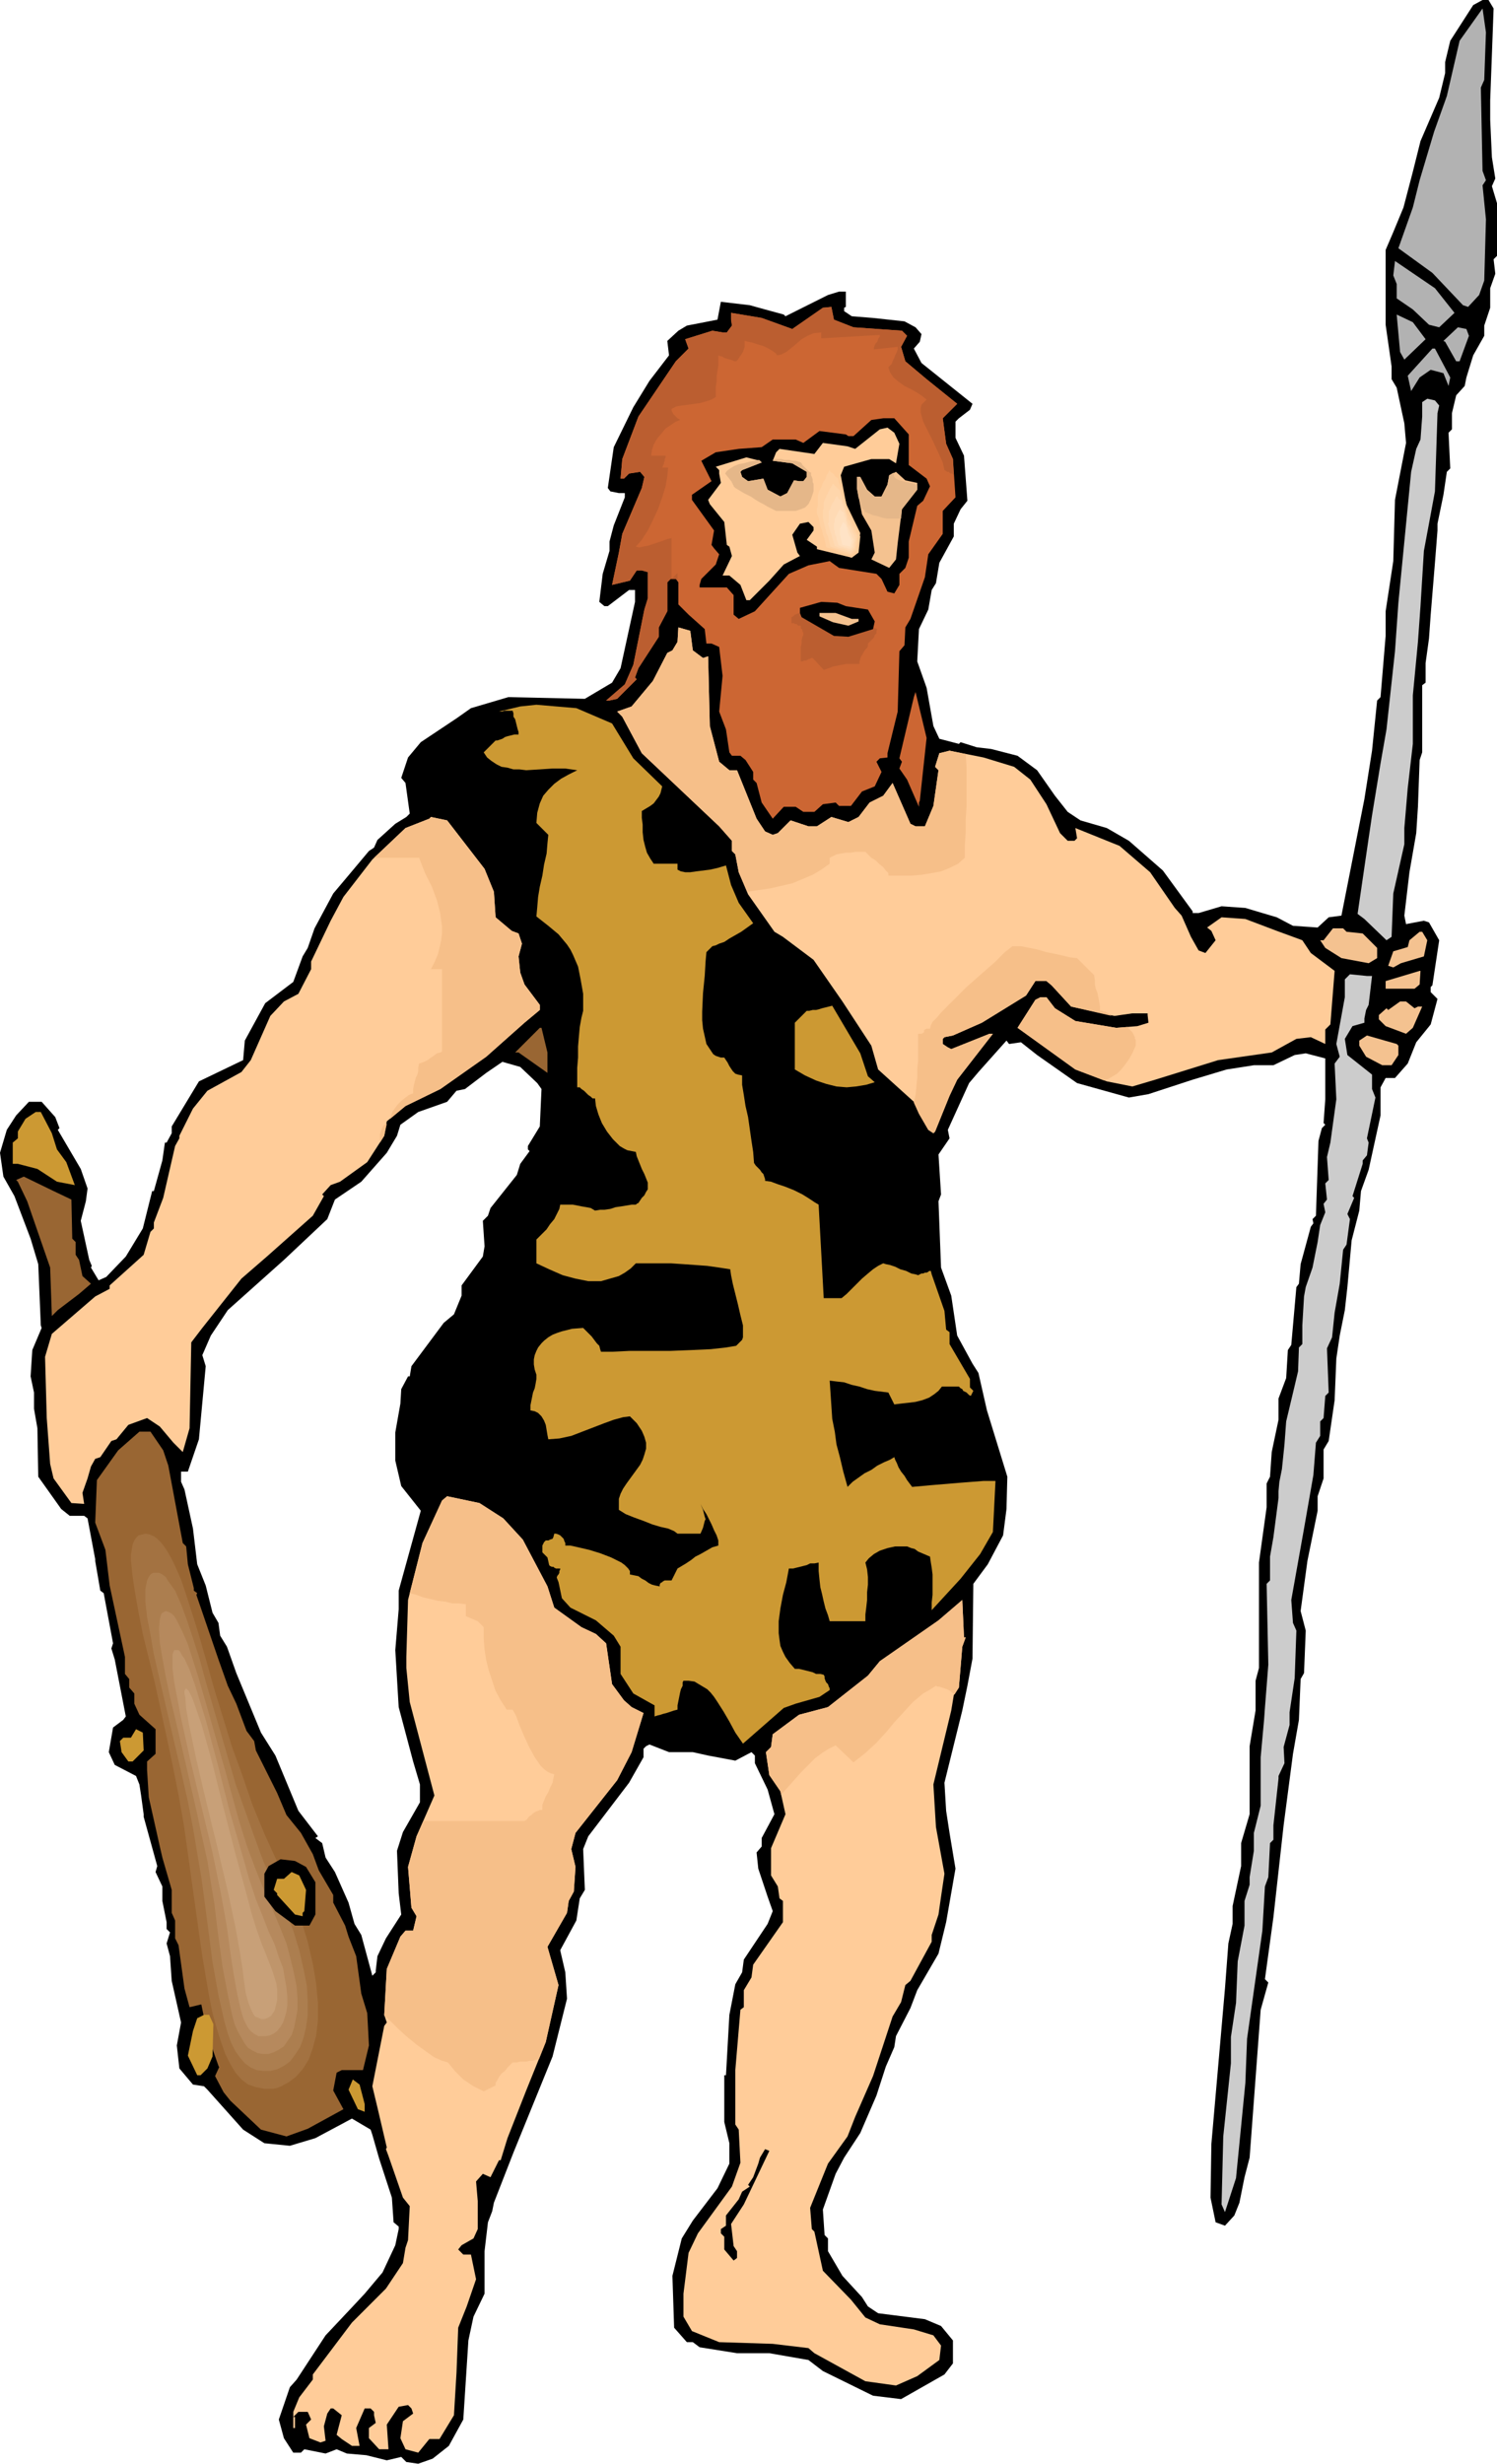<svg xmlns="http://www.w3.org/2000/svg" fill-rule="evenodd" height="9.652in" preserveAspectRatio="none" stroke-linecap="round" viewBox="0 0 1761 2898" width="5.866in"><style>.brush1{fill:#000}.pen1{stroke:none}.brush2{fill:#b2b2b2}.brush3{fill:#c63}.brush4{fill:#fc9}.brush5{fill:#f4c290}.brush7{fill:#963}.brush8{fill:#c93}</style><path class="pen1 brush1" d="m1757 10-4 108v23l2 44 4 25-4 9 6 20v62l-4 4 2 17-6 17v23l-7 21v12l-13 23-8 26-2 10-10 11-5 21v19l-4 4 2 42-4 4-4 27-7 34v8l-3 38-5 61-2 28-4 29v23l-4 3v79l-3 9-2 55-2 31-8 46-6 51 2 10 21-4 6 2 12 21-8 53-2 2v6l8 8-8 30-17 21-10 25-15 17h-11l-6 11v33l-14 64-9 25-2 23-9 35-5 55-3 27-6 30-4 27-2 49-7 48-6 10v34l-7 21v17l-12 59-8 59 6 23-2 50-4 7-2 48-7 40-11 84-12 108-10 73 4 4-2 7-7 25-13 174-6 23-6 30-6 15-11 12-11-4-6-29 1-63 16-183 4-53 5-23v-21l10-47v-27l10-34v-80l7-42v-35l4-15v-124l9-65v-28l4-8 2-29 8-38v-25l9-24 2-33 4-6 6-68 3-4 2-23 12-44 3-4-1-5 4-4 3-88 4-15 4-4-2-2 2-28v-48l-23-6-13 2-25 12h-23l-19 3-13 2-40 12-52 17-23 4-61-17-47-33-19-15-14 2-3-4-33 37-11 13-25 55 2 10-13 19 3 47-3 8 3 78 12 33 7 47 18 33 7 11 10 44 24 78-1 38-4 31-18 34-17 23-1 88-6 32-6 29-21 85 2 33 4 26 7 42-11 63-9 37-25 43-8 21-17 33-2 13-10 23-11 34-19 44-19 29-10 19-15 42 2 30 4 4v15l17 29 23 25 7 11 12 8 55 7 19 8 14 17v27l-10 13-51 29-33-4-59-29-17-13-46-8h-38l-44-7-8-6h-7l-15-17-2-61 11-44 13-21 29-38 14-29v-24l-6-25v-55h2l4-71 7-36 8-14 2-15 28-42 6-15-6-17-11-33-2-19 6-7v-10l15-28-8-29-15-31v-9l-4-4-19 10-32-6-18-4h-28l-23-9-4 2-3 3v10l-17 30-48 63-6 15 2 48-6 10-4 26-19 35 6 26 2 31-17 68-46 113-23 59-2 10-5 13-4 34v50l-13 27-6 28-6 93-17 31-19 15-17 6-14-2-6-6-17 4-24-6-23-2-12-5-13 5-25-5-4 4h-9l-11-17-6-22 13-38 8-9 34-52 32-34 14-15 21-25 15-32 4-19v-3l-6-5-2-29-15-46-8-28-2-6-22-13-43 23-30 9-30-3-25-16-42-47-4-4-13-2-16-19-3-27 5-27-11-49-2-29-4-15 4-13-4-4v-8l-5-25v-17l-8-17 2-7-16-58v-3l-3-22-2-13-4-10-25-13-7-15 5-29 12-9 3-4-13-67-4-13 2-6-11-59-4-3-6-35v-2l-9-48-4-3H82l-10-8-27-38-1-57-4-23v-19l-4-19 2-31 11-26-1-3-3-72-9-30-19-50-13-23-4-28 8-27 11-17 15-16h15l16 18 5 13-2 2 27 46 8 23-2 15-6 23 10 46 3 7-1 2 9 15 9-4 23-24 20-33 11-44h2l10-36 3-21h2l6-11v-8l32-53 52-25 2-23 24-44 33-25 11-30 6-10 8-23 22-41 16-19 26-31 6-4 4-9 21-19 13-8 4-4-5-36-5-6 8-24 15-18 42-28 17-12 44-13 90 2 32-19 10-17 17-78v-14h-7l-25 19h-4l-6-5 4-33 8-27v-11l5-19 13-33v-5h-7l-10-2-3-4 7-48 23-47 19-31 23-30-2-17 13-12 10-6 36-7 4-21 34 4 18 5 22 6 2 2 50-25 13-4h8v18l-2 1v4l9 6 25 2 37 4 13 7 7 8-2 9-7 8 9 17 60 48-3 7-13 10-4 4v19l10 21 4 53-8 10-8 17v15l-17 31-4 24-5 8-4 23-11 23-2 38 11 31 8 45 7 15 23 6 2-2 19 6 17 2 31 8 23 17 21 30 15 19 15 10 31 9 26 15 40 35 35 48v2h7l27-8 28 2 37 11 19 10 29 2 13-12 15-2 27-137 9-57 6-59 4-4 6-72v-29l9-59 2-72 13-67-2-23-9-42-6-10v-15l-7-49v-88l9-21 12-29 11-42 9-36 22-51 7-29V73l6-25 27-42 11-6h7l6 10zM632 1274l5 7-2 44-14 23v4l2 2-11 15-4 13-31 39-3 9-6 6 2 30-2 12-25 34v12l-9 22-12 10-38 51-2 12h-2l-8 15-1 17-6 34v33l7 30 23 29-26 94v22l-4 48 4 67 17 64 8 27v21l-20 35-7 22 2 50 3 25-18 28-10 21-2 17v2l-4 4-13-48-8-13-7-25-16-36-11-17-4-17-8-6 3-2-23-30-27-65-17-27-29-70-11-31-8-13-2-15-7-12-8-32-10-25-5-42-10-46-4-9v-12h8l13-38 8-86-4-13 10-23 20-30 66-59 51-48 9-23 31-21 30-34 12-20 4-13 21-15 34-12 11-13 10-2 25-19 19-13 21 6 20 19z"/><path class="pen1 brush2" d="m1711 368-18 17-12-3-19-18-19-13v-17l-4-10 2-17 47 32 23 29z"/><path class="pen1 brush3" d="m1004 385 57 4 6 6-7 13 5 17 25 21 36 29-17 17 4 30 8 18 3 45-15 16v27l-17 24-4 27-17 49-6 10-1 21-6 7-2 71-12 49v5l-9 1-4 4 6 12-8 17-15 6-13 17h-14l-4-4-15 2-10 9h-13l-9-6h-14l-13 14-13-19-6-23-4-4v-9l-9-14-6-5h-10l-3-4-4-27-8-21 4-42-4-34-9-4h-6l-2-17-19-17-12-12v-26l-3-4h-6l-4 4v34l-10 19v11l-24 37-4 11 2 2-23 23-9 2h-4l22-19 10-23 13-65 4-13v-31l-7-2h-6l-8 12-21 5 8-38 4-22 23-54 3-13-5-6-13 2-6 6h-4l2-23 19-50 44-65 15-15-4-11 32-10 12 2h5l6-8-1-7v-8l36 6 36 13 36-25 10-1 3 15 23 9z"/><path class="pen1 brush2" d="m1706 444-2 10-6-15-15-4-13 9-10 16-4-18 29-32h3l18 34zm22-49-11 30h-4l-13-23-2-1 17-16 10 2 3 8zm18-301-4 9 2 98 4 11-4 6 4 40-2 72-6 17-13 14-6-2-36-38-40-29 17-48 8-32 17-57 15-42 15-65 27-38 4 28-2 56zm-69 305-25 24-5-9-4-44 19 9 15 20z"/><path class="pen1 brush1" d="M1069 511v36l21 16 4 9-8 17-7 6-10 42v19l-4 12-7 7v13l-6 10-8-2-7-15-6-6-44-7-11-8-25 5-23 10-40 44-19 9-6-5v-23l-8-9h-32v-3l2-7 17-17 4-12-6-7-3-4 3-17-26-36v-6l23-16-12-24 17-10 27-4 27-2 13-9h27l9 4 19-14 31 4 3 2h6l21-19 14-2h13l17 19z"/><path class="pen1 brush4" d="m1058 522-4 23-8-5h-21l-32 9-4 10 9 47 14 25-2 19-8 6-41-10v-3l-12-8 8-11v-4l-6-6-10 2-9 13 6 21 3 4-19 10-17 19-23 23h-4l-7-18-13-11h-8l11-23-3-11-3-2-3-27-17-21-2-5 15-20-2-11v-4l-4-4 36-11 16 4 2 2-23 9-2 2 2 6 7 5 18-3 5 13 15 8 8-4 8-15 6 1h5l4-5v-6l-17-10-23-3 4-10 4-4 41 6 10-13 29 4 9 3 29-23 9-2 8 6 6 13z"/><path class="pen1 brush5" d="M1079 568v8l-18 23-5 40-2 19-8 10-21-10 4-8-4-26-11-19-6-31v-13h4l8 15 9 8h8l7-14 2-11 8-4 11 10 14 3z"/><path class="pen1 brush4" d="m815 765 12 9 6-2 2 82 11 42 12 10h9l23 57 10 15 9 4 6-2 15-15 21 7h10l17-11 20 6 12-6 13-17 16-8 11-15 21 48 6 3h11l10-24 6-42-4-4 5-16 12-3 40 8 36 11 19 15 19 29 16 34 9 9h8l3-3-2-12 52 21 36 31 29 42 8 9 11 25 9 16 8 3 12-15-5-11-5-4 17-12 28 2 37 14 30 11 10 15 28 21-5 63-6 6v17l-17-8-17 2-29 16-63 9-74 23-27 8-30-6-37-14-68-49 21-33 6-3h7l10 13 24 15 48 8 25-2 13-4-1-9v-2h-18l-21 3-51-11-23-25-6-5h-13l-11 17-52 32-34 15-10 2-2 2v6l6 4 4 2 45-18h4l-42 54-9 19-17 42-2 2-6-4-11-19-6-14-42-38-8-28-34-52-34-49-36-27-10-6-31-44-11-26-4-21-4-4v-12l-15-17-91-86-23-43-6-6 17-6 25-30 17-33 6-3 6-10 1-17 14 4 3 23zm321 1161-4 11-4 48-6 9-3 18-21 87 3 50 10 55-4 27-3 21-8 24v8l-25 46-6 5-5 20-10 17-23 70-21 48-9 23-23 32-21 52 2 25 3 3 10 46 33 34 17 21 17 8 40 6 23 7 9 12-2 17-26 19-25 11-36-5-60-33-7-6-42-5-63-2-32-13-10-17v-27l6-48 11-23 40-55 10-28-2-39-4-6v-64l6-71 4-3v-20l9-15 2-15 35-50v-25l-4-3-2-14-8-13v-32l17-40-6-27-13-19-4-27 6-6 2-15 31-23 34-9 47-37 14-17 69-48 28-24 2 44h2zm-544-140 23 25 29 55 8 25 32 23 17 8 12 11 7 48 14 19 9 8 14 7-14 46-17 33-49 62-5 19 5 21-2 29-6 11-2 14-23 40 13 45-15 67-23 57-22 56-8 26h-2l-10 20-9-4-8 9 2 23v33l-5 11-14 8-4 5 6 6h9l6 29-11 32-10 25-2 53-3 50-17 28h-12l-13 16-15-4-6-13 3-20 12-9-2-6-4-4-11 2-14 21 2 29h-11l-12-13v-12l8-6-2-9v-4l-4-4h-7l-10 23 4 21h-9l-12-8-6-5 6-23-10-8h-3l-4 6-4 15 2 17-6 2-13-5-4-16 6-6-4-9h-11l-6 6h2v13h-2v-19l7-17 16-21v-6l46-61 40-40 20-30 3-18 3-9 2-40-8-10-17-49-3-8 1-2-11-47-6-25 14-71 3-4-3-9 3-54 16-38 6-7h9l4-17-6-10-4-48 10-36 21-48-29-110-4-40v-13l2-67 17-67 23-50 6-5 38 8 28 18zm-22-764 11 27 2 30 19 16 8 3 4 12-4 15 2 19 5 14 18 24v6l-18 15-45 40-54 38-41 20-22 18-3 17-20 31-32 23-11 4-10 11 2 2-13 23-54 48-30 26-46 58-13 17-2 101-8 28-11-11-16-19-15-10-22 8-14 17-6 2-13 19-6 2-5 9-4 14-6 17 2 13-15-1-21-29-4-17-4-54-2-72 8-27 51-44 17-9v-4l40-36 8-27 4-4v-7l11-29 14-61 5-9v-3l16-32 17-21 40-22 11-14 23-52 16-17 17-9 15-29v-9l23-48 15-28 34-44 39-37 28-11 2-2 19 4 44 57z"/><path class="pen1 brush3" d="m1082 942-1 2v5l-14-32-9-13 3-8-3-4 17-72 2-6 13 54-8 74z"/><path class="pen1 brush1" d="m720 851 25 41 101 97 14 52 9 21 29 40 30 23h6l36 44 42 70 9 27 39 35 19 34 11 13 4 17-2 17v4l4 4-4 51 4 58 15 43 2 22 4 3v14l24 41v10l4 4-4 6 23 64 4 4 4 25-4 67-15 26-23 29-48 52h-7l-55 42-33 30-23 15-28 8-14 5-53 46h-23l-23-7-21 1-24-5-8-13v-25l-25-14-15-23v-32l-8-13-21-18-30-15-10-11-4-19-11-19-2-10-7-7-10-21-42-40-25-12-36-7-21 1-6 2h-5l-8-11-6-38 8-54 11-32 21-32 29-33 10-23 1-11 23-32 4-23v-23l7-15 33-42 12-35 11-15 4-25-4-3 2-6 7-2 4-10-4-53-7-38v-14l-23-32v-46l-6-11-21-12-3-22-6-25-46-63-2-6-21-15-25 3-3-5-8-36 9-17 25-22 21-11 25-17 46-10 19-2 47 4 42 18z"/><path class="pen1 brush5" d="m1584 1096 19 2 17 17v12l-10 6-32-6-19-12-6-9h4l11-14h12l4 4zm95 10-4 19-27 8-9 5-6-2 6-17 17-5 2-8 12-10h3l6 10zm-9 52-6 5h-34v-9l40-12h1l-1 16z"/><path class="pen1" d="m1614 1148-4 34-3 6-2 10v5l-14 4-9 15 3 19 29 23v17l4 10-10 48 2 5-2 15-5 6v4l-12 38 2 2-8 19 3 6-4 30-4 6-4 40-6 34-3 29-6 13 2 52-4 4-2 26-4 4v17l-5 8-3 38-11 63-15 84 2 27 4 9-2 56-6 40v15l-7 26 1 19-7 15v3l-6 55v17l-4 4-2 40-4 11-3 52-18 127-2 52-11 112-13 40-4-9 2-80 9-86v-31l6-40 2-49 8-42v-29l6-19v-9l5-31v-21l8-32v-57l4-44 1-14 4-51-2-95 4-4v-28l4-23 6-46v-8l1-11 3-15 3-29 2-27 10-42 4-17 1-28 4-4v-22l2-34 2-11 8-23 6-30 3-20 6-15-2-10 4-5-2-19 4-4-2-27 4-17 7-51-2-42 6-8-4-15 10-55v-21l6-6 20 2h6zm79-671-2 9-3 92-5 27-8 43-4 65-3 42-6 63v57l-6 52-4 47v19l-13 58-2 51-6 4-26-25-8-6 13-89 4-27 10-61 7-40 10-92 4-57 15-154 6-27 5-11 2-27v-17l6-4 9 2 5 6z" style="fill:#ccc"/><path class="pen1 brush5" d="m1664 1186 4-2h5l-11 25-8 7-24-9-8-8v-5l9-8 2 2 14-10h7l10 8z"/><path class="pen1 brush7" d="M644 1238v24l-34-24h-4l29-29h2l7 29z"/><path class="pen1 brush5" d="M1645 1230v11l-8 12h-11l-19-10-8-13v-6l9-6 35 10 2 2z"/><path class="pen1 brush8" d="m61 1333 6 19 11 15 10 27-21-4-23-15-23-6h-6v-25l6-5v-8l9-15 12-8h6l13 25z"/><path class="pen1 brush7" d="m84 1411 1 46 4 4v15l4 6 4 19 10 9-14 12-25 19-7 7-2-57-27-78-11-23-2-2 9-4 35 17 21 10zm108 295 6 18 17 91 4 4 2 21 7 28v3l4 3-1 2 26 76 11 31 10 21 12 32 9 12 2 11 25 50 11 26 17 21 14 25 7 19 17 29v9l14 27 4 13 9 23 6 44 7 23 2 38-7 29h-25l-6 3-4 21 12 22-42 23-25 9-30-8-36-34-8-10-10-19 12-26-2-50-15-11-25 6-6-22-7-51-4-8v-21l-4-9v-27l-11-38-3-13-13-58-2-32v-10l10-9v-29l-19-17-6-13v-12l-6-7v-10l-5-6v-20l-18-84-5-42-12-32 2-50 25-35 25-22h13l15 22z"/><path class="pen1 brush8" d="m169 2059-13 13h-5l-8-11-2-13 4-4h9l6-10 8 4 1 21zm260 416v9l-8-3-11-23 5-12 8 6 6 23z"/><path class="pen1 brush1" d="m875 2593-15 23 3 26 4 6v8l-4 3-11-13v-15l-4-4v-5l6-4v-12l15-19 4-9 9-6-2-2 6-9 6-16 2-7 6-10 5 2-30 63z"/><path class="pen1 brush8" d="M587 837h4l2-1h10l1 3v4l2 3 1 4 1 4 1 4 1 3v3h-5l-4 1-4 1-3 1-3 2-3 1-3 1h-2l-14 14 4 6 5 4 6 4 6 3 7 1 7 2h7l8 1 16-1 15-1h15l14 2-10 5-9 5-8 6-7 7-6 7-4 9-3 11-1 12 14 14-1 10-1 12-3 13-2 13-3 13-2 12-1 12-1 11 14 11 12 10 5 6 5 6 4 6 3 6 6 14 3 15 3 17v20l-2 8-2 11-1 11-1 12v13l-1 12v23h3l2 2 3 2 3 3 2 2 3 2 2 2h3l1 9 3 10 4 10 6 10 7 9 8 8 5 3 4 2 5 1 5 1 1 5 2 5 2 5 2 5 3 6 2 5 2 5v8l-2 3-2 4-3 3-2 3-2 3-2 1-1 1h-5l-6 1-6 1-7 1-6 2-7 1h-5l-6 1-5-3-5-1-6-1-5-1-5-1h-15l-1 5-3 6-3 6-5 6-4 6-5 5-4 4-3 3v28l15 7 16 7 15 4 15 3h15l7-2 7-2 7-2 7-4 7-5 6-6h41l15 1 14 1 14 1 14 2 13 2 1 7 2 10 3 12 3 12 3 13 3 12v14l-1 3-7 7-12 2-18 2-22 1-25 1h-48l-20 1h-14l-1-3-1-4-3-3-3-4-3-4-4-4-3-3-3-3-13 1-12 3-6 2-5 2-5 3-5 4-3 3-4 5-2 4-2 5-1 5v6l1 6 2 6v5l-1 6-1 5-2 5-1 5-1 5-1 5v6l5 1 4 2 4 4 3 5 2 5 1 6 1 6 1 5 13-1 14-3 13-5 13-5 13-5 11-4 11-3 8-1 8 8 6 9 3 7 2 7v7l-2 7-2 6-3 6-8 11-8 11-4 6-3 6-2 6v13l8 5 10 4 11 4 10 4 10 3 9 2 7 3 4 3h27l3-7 1-4 1-4 1-2-1-3-1-4-1-4-3-7 3 6 4 6 3 6 3 6 3 7 3 6 2 6v6l-7 2-7 4-7 4-6 3-5 4-6 4-5 3-5 3-7 14h-8l-2 1-1 1-2 1-1 2v2l-5-1-4-1-4-2-4-3-4-2-4-3-5-1-5-1v-4l-2-3-4-4-4-3-12-6-13-5-13-4-13-3-9-2h-6v-3l-1-2-1-3-2-2-2-2-2-1-3-1h-2l-1 4-1 2-3 1-2 1h-3l-2 2-2 4v8l6 6 2 9 1 1 2 1h2l1 1 2 1h5v1l-1 2v2l-1 2-1 1-1 2v1l2 5 4 19 10 11 30 15 21 18 8 13v32l15 23 25 14v13l3-1 4-1 3-1 4-1 3-1 3-1 3-1 4-1v-5l1-5 1-5 1-5 1-4 2-4v-4l1-2h6l7 1 5 3 5 3 5 3 4 4 4 5 4 6 7 11 7 12 7 13 9 13 48-42 14-5 28-8 12-8v-2l-1-2-1-3-2-2-1-2-1-3v-2l-1-2-4-1h-5l-4-2-4-1-4-1-4-1-4-1h-5l-6-7-5-7-3-6-3-7-1-7-1-8v-14l2-15 3-16 4-15 3-16h5l4-1 4-1 4-1 4-1 4-2h5l5-1v10l1 10 1 9 2 8 2 9 2 8 3 8 2 7h42v-8l1-8 1-9v-9l1-9v-9l-1-9-2-8 4-5 6-5 7-4 9-3 9-2h14l5 2 4 1 4 3 14 6 1 7 1 6 1 8v24l-1 9v9l34-37 23-29 15-26 3-59v-1h-14l-13 1-13 1-12 1-12 1-12 1-11 1-11 1-3-4-3-4-3-5-4-5-3-5-2-5-2-4-1-3-5 3-7 3-8 4-7 5-8 4-7 5-7 5-6 6-5-18-4-17-4-15-2-15-3-15-1-15-1-15-1-15 8 1 9 1 9 3 9 2 9 3 9 2 8 1 8 1 7 14 8-1 9-1 8-1 8-2 8-3 6-4 5-4 4-5h20l2 2 2 1 1 2 2 1 2 1 1 1 2 2 2 1 3-6-4-4v-10l-24-41v-14l-4-3-2-22-15-43-1-4h-2l-1 1-2 1h-2l-2 1h-2l-2 1-2 1-3-1-5-1-6-3-7-2-6-3-6-2-5-1-3-1-6 3-6 4-6 5-7 6-6 6-6 6-6 6-6 5h-21l-6-110-5-3-6-4-8-5-10-5-10-4-9-3-8-3-7-1v-2l-1-3-1-3-2-2-2-3-2-2-3-3-2-3-1-13-2-13-2-14-2-14-3-13-2-13-2-12v-11l-5-1-3-1-3-3-2-3-2-3-2-4-2-3-2-3h-4l-3-1-3-1-3-2-4-6-4-6-2-9-2-9-1-10v-10l1-22 2-20 1-17 1-11 7-7 4-1 4-2 6-2 6-4 7-4 7-4 7-5 7-5-17-24-9-21-6-23-10 3-9 2-8 1-8 1-7 1h-6l-5-1-4-2v-7h-28l-4-6-4-7-2-7-2-8-1-9v-9l-1-8v-8l5-3 5-3 4-3 3-4 3-4 2-4 1-4 1-4-34-33-25-41-42-18-47-4-19 2-25 6zm392 346-4 1-4 1-4 1-3 1-4 1h-4l-4 1h-3l-14 14v55l12 7 13 6 12 4 12 3 12 1 11-1 12-2 10-3-8-7-9-27-33-56z"/><path class="pen1" d="M440 1009h53l7 18 8 16 6 16 4 16 1 8 1 7v8l-1 8-2 9-2 8-4 9-4 8h13v97l-2 1-4 1-4 3-3 2-4 3-4 2-3 1-3 1-1 5v4l-1 4-2 4-1 4-1 4-1 5v5l-5 2-4 3-5 4-4 4-3 4-3 4-2 5-1 4 18-15 41-20 54-38 45-40 18-15v-6l-18-24-5-14-2-19 4-15-4-12-8-3-19-16-2-30-11-27-44-57-19-4-2 2-28 11-37 35zm15 313-3 1-2 3-1 2-1 3-1 3v10l5-8 3-14zm27 552 8 2 8 3 9 2 8 2 9 1 8 2h8l8 1v14l14 6 7 7v13l1 13 2 13 3 12 4 12 4 12 6 11 7 11h7l4 7 4 11 5 12 6 13 7 13 7 10 4 4 4 3 4 2 4 1-1 5-1 5-3 6-2 5-3 5-2 5-2 5v6h-3l-2 1-3 1-3 2-2 2-3 2-2 3-3 2H498l-8 18-10 36 4 48 6 10-4 17h-9l-6 7-16 38-3 54v1l8 7 9 9 10 9 11 9 11 8 10 7 9 4 7 2 4 5 4 5 5 5 5 5 6 4 6 4 6 3 6 3 14-7v-3l2-3 2-4 3-4 4-3 3-4 3-3 3-3h5l4-1h7l4-1h4l3-1 4-1 8-20 15-67-13-45 23-40 2-14 6-11 2-29-5-21 5-19 49-62 17-33 14-46-14-7-9-8-14-19-7-48-12-11-17-8-32-23-8-25-29-55-23-25-28-18-38-8-6 5-23 50-15 59zm437 237 8-9 8-9 8-9 8-8 8-8 8-6 8-5 8-4 21 20 14-11 13-12 11-12 10-12 11-12 11-12 6-5 6-5 7-4 8-5 2 1h2l3 1 3 1 3 1 4 2 2 2 3 2 5-8 4-48 4-11h-2l-2-44-28 24-69 48-14 17-47 37-34 9-31 23-2 15-6 6 4 27 13 19 1 4zm380-840 5-2 5-3 5-3 5-5 4-5 5-7 4-7 4-9v-7l-1-1v-2l-1-2-1-2-1-2-2-2-2-2-2-2-13 1-48-8-24-15-10-13h-7l-6 3-21 33 68 49 34 13zm9-76-2-1-2-2-2-1-2-1h-2l-2-1h-2v-5l-1-6-1-5-1-5-2-5-1-5v-5l-1-6-20-20-9-1-8-2-9-2-10-2-10-3-10-2-10-2h-10l-9 7-12 12-16 14-17 15-16 16-14 14-5 6-5 5-2 4-1 4h-4l-2 1-1 1v2l-1 1-2 1h-4v32l-1 10v10l-1 10-1 10-2 9 6 13 11 19 6 4 2-2 17-42 9-19 42-54h-4l-45 18-4-2-6-4v-6l2-2 10-2 34-15 52-32 11-17h13l6 5 23 25 48 11zm-429-146 13-2 14-2 13-3 13-3 12-5 12-5 10-6 10-7v-7l4-2 4-2 5-1 6-1h5l7-1h11l3 3 4 4 5 3 4 4 5 4 3 4 3 3v3h26l13-1 12-2 11-2 10-4 10-5 8-7v-15l1-15v-15l1-15v-47l-1-15-19-4-12 3-5 16 4 4-6 42-10 24h-11l-6-3-21-48-11 15-16 8-13 17-12 6-20-6-17 11h-10l-21-7-15 15-6 2-9-4-10-15-23-57h-9l-12-10-11-42-2-82-6 2-12-9-3-23-14-4-1 17-6 10-6 3-17 33-25 30-17 6 6 6 23 43 91 86 15 17v12l4 4 4 21 10 23z" style="fill:#f6bf89"/><path class="pen1" d="M797 683v-9l-7 7h5l2 2zm-7-2v-48l-5 1-5 2-6 2-6 2-6 2-6 1-4 1-4-1 7-8 7-11 6-12 6-13 5-14 4-13 2-12 1-10h-7l1-2v-1l1-1v-2l1-2v-2l1-2v-2h-17l1-7 2-6 4-7 5-6 5-6 6-4 6-4 5-2-1-1-2-1-2-2-1-1-2-2-1-2-1-2v-2l6-3 6-1 8-1 7-1 7-1 7-2 6-2 5-3v-12l1-6v-6l1-7 1-6v-12l2 1h2l3 2 3 1 4 1 3 1 2 1h2l2-2 2-3 2-3 2-3 1-3 1-3v-7l4 1 5 1 6 2 7 2 6 3 5 3 4 3 1 2 5-1 6-3 5-4 6-5 7-6 7-4 7-3 9-1v7l69-4v2l-1 1-1 2-1 3-2 2-1 2-1 3v2l28-3v3l-1 3-2 4-1 3-2 4-1 3-2 2-2 2 1 3 1 3 2 3 2 3 6 5 7 5 8 4 7 4 6 4 5 4-3 3-3 3-1 4v5l3 11 6 12 6 12 6 13 5 11 2 9 2 1 1 1h2l1 1 1 1h2l1 1 1 1-1-19-8-18-4-30 17-17-36-29-25-21-5-17 7-13-6-6-57-4-23-9-3-15-10 1-36 25-36-13-36-6v8l1 7-6 8h-5l-12-2-32 10 4 11-15 15-44 65-19 50-2 23h4l6-6 13-2 5 6-3 13-23 54-4 22-8 38 21-5 8-12h6l7 2v31l-4 13-13 65-10 23-22 19h4l9-2 23-23-2-2 4-11 24-37v-11l10-19v-34l4-4h1zm159 38h-2l-2 1h-2l-3 1-2 1-3 1-2 2-2 1v7h3l1 1h2l1 1 1 1h3v3l1 1 1 1v2l1 1v3l-1 2-1 4v4l-1 4v17h2l2-1h2l2-1 2-1h1l1-1h2l13 14 6-2 5-2 5-1 5-1 5-1h16v-3l1-3 1-3 2-3 1-2 2-3 2-2 1-2v-3l2-2 1-1 2-2 2-2 1-3 2-2v-3l1-2-5-2-4-1-5-1-6-1-5-1-6-1h-11l-4-4-5-3-5-3-5-2-6-2-5-1h-6l-5 1z" style="fill:#bb5e30"/><path class="pen1 brush1" d="m995 713 26 4 8 14-2 9-29 9-17-1-38-22-2-5v-6l25-7 19 1 10 4z"/><path class="pen1 brush5" d="M1002 728h8v3l-12 5-18-4-16-7v-4h19l19 7z"/><path class="pen1 brush7" d="m159 1759 6 1 5 1 5 3 5 4 4 5 5 6 4 6 4 8 8 18 8 20 8 24 8 27 18 61 22 68 13 37 14 38 16 39 18 40 10 20 8 19 7 18 6 18 6 17 5 17 4 15 3 16 3 14 2 14 1 13 1 13v23l-1 11-2 10-2 10-2 8-3 8-4 8-3 7-4 6-5 6-4 5-5 4-5 4-6 3-5 2-6 2-6 1-6 1h-6l-5-1-6-1-5-2-5-3-5-3-5-4-4-4-4-5-8-11-7-14-6-17-6-19-5-21-5-24-5-27-5-29-9-66-10-76-6-40-6-39-8-38-8-36-15-67-13-58-6-26-4-22-2-20-1-16 1-7 1-6 2-5 2-5 3-3 4-2 4-2h5z"/><path class="pen1" style="fill:#a37241" d="m171 1804 5 1 5 2 4 3 4 4 4 5 4 6 4 7 4 8 8 18 7 21 8 25 8 26 17 60 20 65 12 33 12 35 14 34 16 35 15 33 11 30 9 29 6 26 4 24 2 22v20l-2 18-4 15-5 14-7 11-8 9-8 6-9 5-5 2-5 1h-10l-10-2-9-3-8-6-7-8-6-10-6-12-5-14-5-16-5-18-4-20-4-23-4-24-8-56-9-65-5-35-6-34-7-35-7-33-14-64-14-57-5-25-4-23-3-20-2-18v-7l1-6 1-6 2-5 2-3 3-3 4-1 4-1z"/><path class="pen1" style="fill:#ac7e4f" d="M183 1850h4l4 2 4 3 3 5 8 11 7 16 7 19 7 21 8 25 7 26 17 58 18 62 11 31 11 31 11 30 13 28 12 28 10 25 7 23 5 22 4 20 1 18v16l-2 15-3 12-4 11-6 9-6 8-7 5-8 4-8 2h-8l-8-1-7-3-7-5-5-6-6-8-5-10-4-11-4-14-7-31-7-39-6-46-7-53-5-29-5-30-6-31-7-31-14-60-13-56-6-26-4-23-4-21-2-18v-15l1-5 1-5 2-4 2-3 3-2h3z"/><path class="pen1" style="fill:#b6895d" d="m195 1895 3 1 4 2 3 3 3 5 6 12 7 16 13 41 15 52 16 56 16 58 9 29 10 27 10 25 10 23 9 21 8 20 5 19 4 17 3 15 1 14v13l-2 11-2 10-3 9-5 7-4 6-6 4-6 3-6 2h-7l-6-1-6-3-5-3-4-5-4-7-4-7-4-9-3-11-5-24-6-31-5-36-5-41-4-24-4-25-6-27-6-28-13-57-13-56-6-25-5-24-4-22-3-18-1-16 1-11 1-4 1-3 3-2 2-1z"/><path class="pen1" style="fill:#bf956b" d="M207 1941h3l2 2 2 4 3 4 6 13 6 17 13 42 14 52 14 55 16 55 7 25 8 24 8 20 7 18 7 15 5 15 5 13 2 12 2 11 1 11v9l-1 8-2 7-2 6-3 5-4 5-4 3-4 2-5 1h-9l-4-2-4-3-3-3-3-5-3-6-2-6-2-7-4-18-4-22-4-26-4-30-7-39-10-49-13-54-13-54-11-50-8-42-2-16v-17l1-3 1-2h2z"/><path class="pen1" style="fill:#c8a078" d="m219 1986 3 3 4 8 5 14 6 17 12 43 13 52 14 54 14 51 6 23 6 19 6 17 5 12 7 18 5 16 1 7v12l-1 5-1 4-1 4-2 3-2 3-3 2-2 1-3 1h-3l-3-1-2-1-3-1-2-3-3-6-3-8-3-11-2-14-2-16-3-19-5-28-9-42-12-51-13-53-12-51-9-43-3-17-1-13-1-5v-3l1-2 1-1z"/><path class="pen1 brush1" d="m360 2196 11 18v38l-7 13h-17l-23-17-13-17v-27l5-9 14-8 17 2 13 7z"/><path class="pen1 brush8" d="m360 2223-2 25-2 2v4l-9-2-21-23v-2l-4-4 4-13h8l9-8 9 4 8 17zm-109 158-1 38-6 14-8 8h-4l-11-23 6-29 5-15 8-4h6l5 11z"/><path class="pen1 brush4" d="m956 570 8-17 8-15 12 12 12 44 16 33-3 21-7 8-34-11-14-48 2-27z"/><path class="pen1" style="fill:#ffd1a2" d="M963 580v-1l1-2 1-2 1-2 1-2v-1l1-2 1-2 1-1 1-2 1-2v-1l1-2 1-1 1-2 1-2 1 2 1 1 2 1 1 1 1 2 1 1 2 1 1 1 1 5 2 5 1 4 1 5 2 5 1 4 1 5 2 5 1 3 2 4 2 3 1 4 2 4 2 3 1 4 2 3v2l-1 3v6l-1 2v5l-1 1h-1l-1 1v1l-1 1-1 1h-1v1l-4-1-4-1-3-1-4-1-4-2-3-1-4-1-4-1-1-5-1-5-2-5-1-5-2-5-1-5-1-5-2-5v-6l1-3v-12l1-3z"/><path class="pen1" style="fill:#ffd6ab" d="m969 591 1-2v-1l1-2 1-1v-2l1-1 1-2v-1l1-1 1-2v-1l1-1 1-2 1-1v-1l1-1 1 1 1 1 1 1 1 1 1 1 1 1 1 1 1 1 1 4 1 3 1 4 2 4 1 4 1 4 1 4 1 4 1 3 2 2 1 3 1 3 2 3 1 3 2 3 1 3v4l-1 1v6l-1 2v2l-1 1h-1v1l-1 1h-1v1l-1 1-3-1-3-1-3-1-3-1-3-1-3-1-3-1-3-1-1-4-1-4-1-4-2-4-1-5-1-4-1-4-1-4v-10l1-2v-7z"/><path class="pen1" style="fill:#ffdab4" d="m975 601 1-1v-1l1-1v-2l1-1v-1l1-1v-1l1-1 1-1v-1l1-1v-1l1-1v-1l1-1h1l1 1v1l1 1 1 1h1l1 1v1l1 3 1 3 1 3 1 3 1 3 1 3v3l1 3 1 3 2 2 1 2 1 3 1 2 1 2 1 2 1 3v4l-1 1v6l-1 1-1 1-1 1-1 1h-3l-2-1-2-1-3-1h-2l-3-1-2-1-2-1-1-3-1-3-1-3-1-4-1-3-1-3-1-4-1-3 1-2v-13z"/><path class="pen1" style="fill:#ffdfbd" d="M982 611v-1l1-1v-1l1-1v-1l1-1v-1l1-1v-1l1-1v-1h1v-1h1v1l1 1 1 1h1v1h1v3l1 2 1 2v2l1 3v2l1 2 1 2 1 2v1l1 2 1 2 1 1v2l1 2 1 1v5l-1 1v3l-1 1-1 1h-1v1l-2-1h-1l-2-1h-2l-1-1h-2l-2-1-2-1v-2l-1-2-1-3v-2l-1-2-1-3v-2l-1-3v-6l1-2v-3z"/><path class="pen1" style="fill:#ffe3c6" d="m988 622 2-4 2-4 3 3 3 11 4 8-1 5-1 2-9-2-3-12v-7z"/><path class="pen1" d="m861 567-8-10 2-3 4-3 5-3 5-2 6-1 7-2 6-1 5-1 1 1 2 2-23 9-2 2 2 6 7 5 18-3 5 13 15 8 8-4 8-15 6 1h5l4-5v-6l-17-10-23-3 1-2h9l4 1h5l4 1h4l3 1 3 1 1 1 1 2 1 1 2 2 2 2 2 2 1 1 2 1v3l1 2 1 3v3l1 2v9l-3 9-3 6-4 4-5 2-6 2h-23l-6-3-4-2-5-3-4-2-5-3-6-4-8-4-10-6-1-1-1-1v-1l-1-1v-1l-1-1v-1zm149 19 1 1 1 2v2l1 2v3l1 1v1l1 1h1v1h1v2l5 2 5 2 5 1 6 2 5 1h17l1-11 18-23v-5l-4-2-4-1-5-1-4-1-4-1-4-2-2-2-1-5-5 3-2 11-7 14h-8l-9-8-8-15h-4v13l2 12z" style="fill:#e5b789"/></svg>
